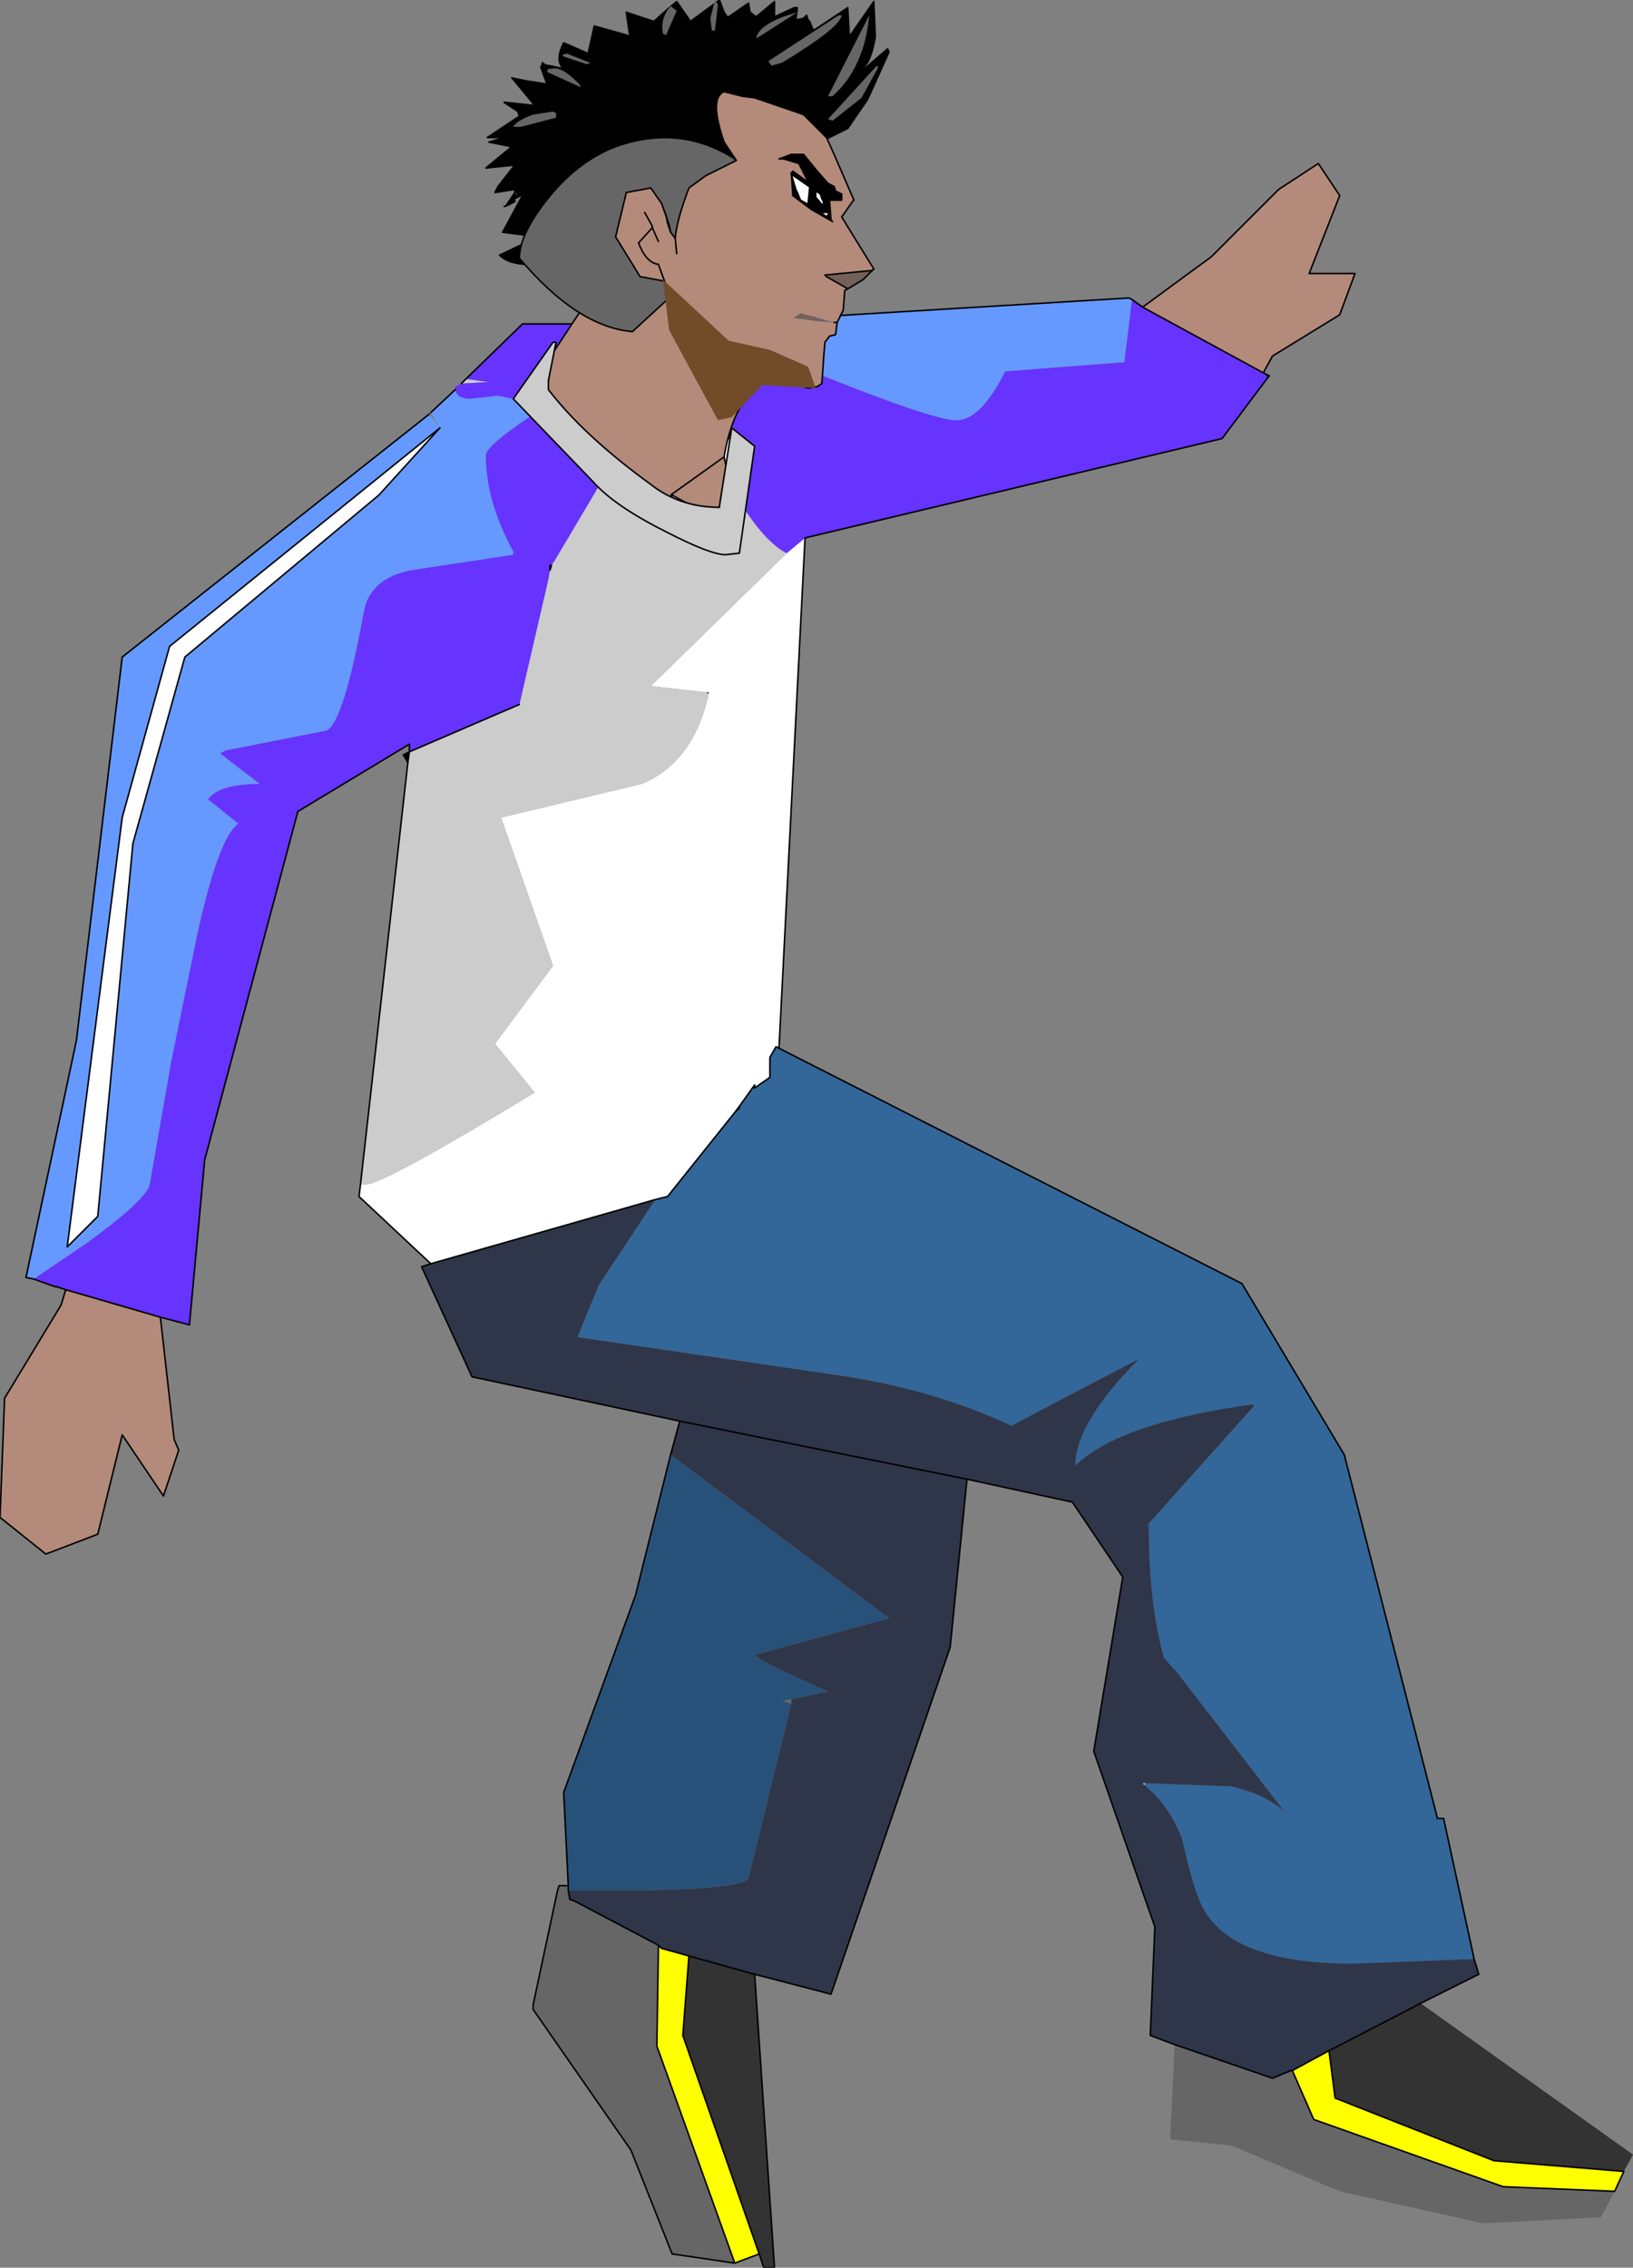 <?xml version="1.0" encoding="UTF-8" standalone="no"?>
<svg xmlns:xlink="http://www.w3.org/1999/xlink" height="74.2px" width="53.45px" xmlns="http://www.w3.org/2000/svg">
  <rect width="100%" height="100%" fill="#808080" stroke="none"/>
  <g transform="matrix(1.0, 0.0, 0.0, 1.0, -7.1, 80.45)">
    <path d="M48.45 -68.25 L48.65 -68.15 48.6 -68.1 48.45 -68.25 M20.45 -55.5 L20.3 -55.75 20.5 -55.85 20.45 -55.5 M30.2 -57.8 L30.3 -57.8 30.3 -57.75 30.2 -57.8 M31.3 -44.25 L31.3 -44.2 31.25 -44.15 31.15 -44.05 31.3 -44.25" fill="#000000" fill-rule="evenodd" stroke="none"/>
    <path d="M33.45 -62.85 L32.6 -46.2 32.5 -46.2 32.3 -45.85 32.3 -45.2 31.8 -44.85 31.8 -44.95 31.3 -44.25 31.15 -44.05 28.95 -41.3 28.55 -41.2 21.2 -39.1 18.85 -41.3 18.9 -41.7 19.1 -41.7 Q19.65 -41.7 24.6 -44.7 L23.3 -46.3 25.2 -48.85 23.5 -53.7 28.1 -54.8 Q29.8 -55.5 30.3 -57.75 L30.3 -57.8 30.2 -57.8 28.4 -58.0 32.85 -62.35 33.45 -62.85 M13.15 -58.95 L11.45 -52.85 10.3 -40.65 9.3 -39.65 11.1 -53.7 12.65 -59.3 21.5 -66.45 19.5 -64.25 13.15 -58.95 M27.0 -65.05 L25.65 -65.95 25.75 -66.1 31.45 -66.1 31.45 -64.55 31.15 -64.2 30.7 -63.7 29.1 -63.7 27.0 -65.05 M44.6 -22.1 L44.55 -22.05 44.5 -22.1 44.6 -22.1 M28.65 -16.8 L28.75 -16.7 28.65 -16.7 28.65 -16.8" fill="#ffffff" fill-rule="evenodd" stroke="none"/>
    <path d="M53.6 -14.9 L60.55 -9.95 60.25 -9.4 56.0 -9.75 50.8 -11.8 50.6 -13.35 53.6 -14.9 M31.8 -15.85 L32.45 -6.25 32.1 -6.25 31.95 -6.7 29.45 -13.85 29.65 -16.45 31.8 -15.85" fill="#333333" fill-rule="evenodd" stroke="none"/>
    <path d="M59.95 -8.75 L59.5 -7.9 55.65 -7.7 50.95 -8.75 47.4 -10.25 45.4 -10.45 45.55 -13.55 48.75 -12.45 49.35 -12.7 49.4 -12.7 50.1 -11.1 56.3 -8.9 59.95 -8.75 M31.15 -6.4 L29.1 -6.7 27.75 -10.1 24.55 -14.7 24.55 -14.85 25.35 -18.6 25.4 -18.75 25.7 -18.75 25.7 -18.6 25.75 -18.3 25.9 -18.25 28.65 -16.8 28.65 -16.7 28.6 -13.5 31.15 -6.4 M33.0 -24.7 L32.7 -24.8 33.0 -24.85 33.0 -24.7" fill="#666666" fill-rule="evenodd" stroke="none"/>
    <path d="M32.6 -46.2 L32.6 -46.15 32.5 -46.2 32.6 -46.2" fill="#525252" fill-rule="evenodd" stroke="none"/>
    <path d="M25.7 -18.75 L25.55 -21.8 27.9 -28.25 29.05 -32.85 36.2 -27.5 31.8 -26.3 Q31.95 -26.1 34.2 -25.1 L33.0 -24.85 32.7 -24.8 33.0 -24.7 31.6 -19.0 Q31.45 -18.65 28.2 -18.6 L25.7 -18.6 25.7 -18.75" fill="#285179" fill-rule="evenodd" stroke="none"/>
    <path d="M32.6 -46.15 L47.75 -38.45 51.1 -32.85 54.15 -20.95 54.35 -20.95 55.35 -16.35 51.4 -16.2 Q47.15 -16.2 46.35 -18.3 46.1 -18.9 45.8 -20.25 45.4 -21.35 44.55 -22.05 L44.6 -22.1 47.4 -22.0 Q48.65 -21.7 49.2 -21.1 L45.65 -25.7 45.2 -26.2 Q44.7 -27.95 44.7 -30.6 L48.15 -34.45 48.1 -34.5 Q43.75 -33.9 42.3 -32.5 42.3 -33.9 44.4 -36.0 L40.2 -33.8 Q37.55 -35.05 34.2 -35.5 L26.0 -36.7 26.7 -38.4 28.55 -41.2 28.95 -41.3 31.15 -44.05 31.25 -44.15 31.3 -44.2 31.3 -44.25 31.8 -44.95 31.8 -44.85 32.3 -45.2 32.3 -45.85 32.5 -46.2 32.6 -46.15" fill="#336699" fill-rule="evenodd" stroke="none"/>
    <path d="M55.35 -16.35 L55.5 -15.85 53.6 -14.9 50.6 -13.35 49.4 -12.7 49.35 -12.7 48.75 -12.45 45.55 -13.55 44.75 -13.85 44.9 -17.4 42.9 -23.15 43.85 -28.85 42.2 -31.3 38.75 -32.05 38.2 -26.55 34.3 -15.2 31.8 -15.85 29.65 -16.45 28.75 -16.7 28.65 -16.8 25.9 -18.25 25.75 -18.3 25.7 -18.6 28.2 -18.6 Q31.45 -18.65 31.6 -19.0 L33.0 -24.7 33.0 -24.85 34.2 -25.1 Q31.95 -26.1 31.8 -26.3 L36.2 -27.5 29.05 -32.85 29.35 -33.95 22.55 -35.4 20.9 -39.0 21.2 -39.1 28.55 -41.2 26.7 -38.4 26.0 -36.7 34.2 -35.5 Q37.55 -35.05 40.2 -33.8 L44.4 -36.0 Q42.3 -33.9 42.3 -32.5 43.75 -33.9 48.1 -34.5 L48.15 -34.45 44.7 -30.6 Q44.7 -27.95 45.2 -26.2 L45.65 -25.7 49.2 -21.1 Q48.65 -21.7 47.4 -22.0 L44.6 -22.1 44.5 -22.1 44.55 -22.05 Q45.4 -21.35 45.8 -20.25 46.1 -18.9 46.35 -18.3 47.15 -16.2 51.4 -16.2 L55.35 -16.35 M29.35 -33.95 L38.75 -32.05 29.35 -33.95" fill="#2f3649" fill-rule="evenodd" stroke="none"/>
    <path d="M60.25 -9.4 L59.95 -8.75 56.3 -8.9 50.1 -11.1 49.4 -12.7 50.6 -13.35 50.8 -11.8 56.0 -9.75 60.25 -9.4 M31.95 -6.7 L31.15 -6.4 28.6 -13.5 28.65 -16.7 28.75 -16.7 29.65 -16.45 29.45 -13.85 31.95 -6.7" fill="#ffff00" fill-rule="evenodd" stroke="none"/>
    <path d="M18.9 -41.7 L20.45 -55.5 20.5 -55.85 24.1 -57.4 25.05 -61.5 25.1 -61.8 25.1 -61.95 25.15 -61.95 25.1 -61.8 25.15 -61.95 25.25 -62.1 27.0 -65.05 29.1 -63.7 30.7 -63.7 30.8 -63.7 31.3 -63.8 31.15 -64.15 31.15 -64.2 31.2 -64.2 31.3 -64.2 31.3 -64.05 Q32.15 -62.7 32.85 -62.35 L28.4 -58.0 30.2 -57.8 30.3 -57.75 Q29.8 -55.5 28.1 -54.8 L23.5 -53.7 25.2 -48.85 23.3 -46.3 24.6 -44.7 Q19.65 -41.7 19.1 -41.7 L18.9 -41.7 M22.2 -67.9 L22.35 -68.05 23.1 -67.95 22.2 -67.9 M31.2 -64.2 L31.3 -64.05 31.2 -64.2" fill="#cccccc" fill-rule="evenodd" stroke="none"/>
    <path d="M48.6 -68.1 L47.1 -66.1 33.45 -62.85 32.85 -62.35 Q32.15 -62.7 31.3 -64.05 L31.3 -64.2 31.2 -64.2 31.15 -64.2 31.45 -64.55 31.45 -66.1 25.75 -66.1 25.65 -65.95 27.0 -65.05 25.25 -62.1 25.15 -61.95 25.1 -61.95 25.1 -61.8 25.05 -61.5 24.1 -57.4 20.5 -55.85 20.5 -56.1 16.85 -53.9 13.8 -42.5 13.3 -37.1 12.35 -37.35 9.25 -38.25 8.95 -38.35 8.9 -38.35 8.2 -38.6 9.9 -39.75 Q11.9 -41.2 12.0 -41.7 L12.7 -45.7 13.55 -49.85 Q14.25 -53.05 14.9 -53.5 L13.9 -54.3 14.0 -54.4 Q14.4 -54.8 15.6 -54.8 L14.3 -55.8 14.5 -55.9 17.8 -56.55 Q18.35 -56.85 19.0 -60.4 19.2 -61.55 20.6 -61.8 L23.9 -62.3 23.9 -62.4 Q23.0 -64.05 23.0 -65.55 23.0 -65.9 24.95 -67.15 L24.35 -67.3 23.4 -67.5 22.5 -67.4 Q22.05 -67.4 22.0 -67.7 L22.0 -67.8 22.2 -67.9 23.1 -67.95 22.35 -68.05 24.2 -69.85 30.0 -69.85 Q31.2 -69.25 33.8 -68.25 37.65 -66.7 38.4 -66.7 39.2 -66.7 40.0 -68.3 L43.9 -68.6 44.15 -70.65 44.5 -70.4 48.45 -68.25 48.6 -68.1" fill="#6633ff" fill-rule="evenodd" stroke="none"/>
    <path d="M8.2 -38.6 L7.95 -38.65 9.6 -46.4 11.1 -58.95 21.15 -66.9 21.5 -66.45 21.2 -66.95 22.0 -67.7 Q22.05 -67.4 22.5 -67.4 L23.4 -67.5 24.35 -67.3 24.95 -67.15 Q23.0 -65.9 23.0 -65.55 23.0 -64.05 23.9 -62.4 L23.9 -62.3 20.6 -61.8 Q19.2 -61.55 19.0 -60.4 18.35 -56.85 17.8 -56.55 L14.5 -55.9 14.3 -55.8 15.6 -54.8 Q14.4 -54.8 14.0 -54.4 L13.9 -54.3 14.9 -53.5 Q14.25 -53.05 13.55 -49.85 L12.7 -45.7 12.0 -41.7 Q11.9 -41.2 9.9 -39.75 L8.2 -38.6 M30.0 -69.85 L44.05 -70.7 44.15 -70.65 43.9 -68.6 40.0 -68.3 Q39.2 -66.7 38.4 -66.7 37.65 -66.7 33.8 -68.25 31.2 -69.25 30.0 -69.85 M13.15 -58.95 L19.5 -64.25 21.5 -66.45 12.65 -59.3 11.1 -53.7 9.3 -39.65 10.3 -40.65 11.45 -52.85 13.15 -58.95" fill="#6699ff" fill-rule="evenodd" stroke="none"/>
    <path d="M44.5 -70.4 L46.75 -72.05 48.95 -74.25 50.25 -75.1 50.95 -74.05 49.95 -71.5 51.45 -71.5 50.95 -70.15 48.75 -68.8 48.45 -68.25 44.5 -70.4 M12.35 -37.35 L12.8 -33.35 12.95 -33.0 12.45 -31.5 11.1 -33.5 10.3 -30.25 8.6 -29.6 7.1 -30.8 7.25 -34.7 9.1 -37.75 9.25 -38.25 12.35 -37.35" fill="#b48a7a" fill-rule="evenodd" stroke="none"/>
    <path d="M44.5 -70.4 L46.75 -72.05 48.95 -74.25 50.25 -75.1 50.95 -74.05 49.95 -71.5 51.45 -71.5 50.95 -70.15 48.75 -68.8 48.45 -68.25 48.65 -68.15 48.6 -68.1 47.1 -66.1 33.45 -62.85 32.6 -46.2 32.6 -46.15 47.75 -38.45 51.1 -32.85 54.15 -20.95 54.35 -20.95 55.35 -16.35 55.5 -15.85 53.6 -14.9 50.6 -13.35 49.4 -12.7 50.1 -11.1 56.3 -8.9 59.95 -8.75 60.25 -9.4 56.0 -9.75 50.8 -11.8 50.6 -13.35 M45.55 -13.55 L44.75 -13.85 44.9 -17.4 42.9 -23.15 43.85 -28.85 42.2 -31.3 38.75 -32.05 38.2 -26.55 34.3 -15.2 31.8 -15.85 32.45 -6.25 32.1 -6.25 31.95 -6.7 31.15 -6.4 29.1 -6.7 27.75 -10.1 24.55 -14.7 24.55 -14.85 25.35 -18.6 25.4 -18.75 25.7 -18.75 25.55 -21.8 27.9 -28.25 29.05 -32.85 29.35 -33.95 22.55 -35.4 20.9 -39.0 21.2 -39.1 18.85 -41.3 18.9 -41.7 20.45 -55.5 20.3 -55.75 20.5 -55.85 20.5 -56.1 16.85 -53.9 13.8 -42.5 13.3 -37.1 12.35 -37.35 12.8 -33.35 12.95 -33.0 12.45 -31.5 11.1 -33.5 10.3 -30.25 8.6 -29.6 7.1 -30.8 7.25 -34.7 9.1 -37.75 9.25 -38.25 8.95 -38.35 8.9 -38.35 8.2 -38.6 7.95 -38.65 9.6 -46.4 11.1 -58.95 21.15 -66.9 M21.2 -66.95 L22.0 -67.7 M22.2 -67.9 L22.35 -68.05 24.2 -69.85 30.0 -69.85 44.05 -70.7 44.15 -70.65 44.5 -70.4 48.45 -68.25 M13.15 -58.95 L19.5 -64.25 21.5 -66.45 12.65 -59.3 11.1 -53.7 9.3 -39.65 10.3 -40.65 11.45 -52.85 13.15 -58.95 M31.15 -64.2 L31.45 -64.55 31.45 -66.1 25.75 -66.1 25.65 -65.95 27.0 -65.05 29.1 -63.7 30.7 -63.7 31.15 -64.2 31.15 -64.15 31.3 -63.8 30.8 -63.7 30.7 -63.7 M25.1 -61.95 L25.1 -61.8 M24.1 -57.4 L20.5 -55.85 20.45 -55.5 M32.5 -46.2 L32.6 -46.15 M32.5 -46.2 L32.3 -45.85 32.3 -45.2 31.8 -44.85 31.8 -44.95 31.3 -44.25 31.3 -44.2 31.25 -44.15 31.15 -44.05 28.95 -41.3 28.55 -41.2 21.2 -39.1 M31.3 -44.25 L31.15 -44.05 M38.75 -32.05 L29.35 -33.95 M9.25 -38.25 L12.35 -37.35 M25.7 -18.6 L25.75 -18.3 25.9 -18.25 28.65 -16.8 28.75 -16.7 29.65 -16.45 31.8 -15.85 M25.7 -18.75 L25.7 -18.6 M29.65 -16.45 L29.45 -13.85 31.95 -6.7 M31.15 -6.4 L28.6 -13.5 28.65 -16.7 28.65 -16.8 M49.4 -12.7 L49.35 -12.7 48.75 -12.45 45.55 -13.55" fill="none" stroke="#000000" stroke-linecap="round" stroke-linejoin="round" stroke-width="0.05"/>
    <path d="M31.2 -64.2 L31.3 -64.2 31.3 -64.05 31.2 -64.2 M25.1 -61.8 L25.15 -61.95" fill="none" stroke="#000000" stroke-linecap="round" stroke-linejoin="round" stroke-width="0.05"/>
    <path d="M26.25 -70.5 Q27.6 -71.45 28.45 -71.5 29.25 -71.55 30.0 -70.6 30.75 -69.6 30.95 -68.75 31.25 -67.55 31.5 -67.4 31.0 -66.7 30.8 -65.5 L31.2 -63.65 Q31.15 -63.1 29.1 -64.25 L29.05 -64.25 29.1 -64.25 29.1 -64.2 29.05 -64.25 28.1 -64.25 Q27.45 -64.25 28.4 -64.6 L27.35 -65.15 Q25.15 -67.2 24.25 -67.5 L24.5 -67.85 26.25 -70.5" fill="#b48a7a" fill-rule="evenodd" stroke="none"/>
    <path d="M30.8 -65.5 Q31.0 -66.7 31.5 -67.4 31.25 -67.55 30.95 -68.75 30.75 -69.6 30.0 -70.6 29.25 -71.55 28.45 -71.5 27.6 -71.45 26.25 -70.5 M24.5 -67.85 L24.25 -67.5 M29.1 -64.2 L29.1 -64.25" fill="none" stroke="#000000" stroke-linecap="round" stroke-linejoin="round" stroke-width="0.05"/>
    <path d="M26.25 -70.5 L24.5 -67.85 M29.05 -64.25 L29.1 -64.25 Q31.15 -63.1 31.2 -63.65 L30.8 -65.5 Z" fill="none" stroke="#000000" stroke-linecap="round" stroke-linejoin="round" stroke-width="0.05"/>
    <path d="M33.8 -79.5 L34.85 -80.2 34.85 -80.15 34.9 -79.25 35.7 -80.4 35.75 -79.25 Q35.6 -78.4 35.35 -78.25 L35.45 -78.25 36.15 -78.85 36.2 -78.75 35.5 -77.2 34.85 -76.25 34.15 -75.9 Q34.05 -75.95 34.05 -75.95 L33.9 -75.75 Q33.65 -75.5 32.15 -74.95 30.4 -74.3 28.7 -74.2 L27.1 -74.2 Q25.95 -73.75 24.7 -71.8 23.8 -71.75 23.45 -72.1 L24.7 -72.7 23.55 -72.85 24.2 -74.05 24.15 -74.05 23.95 -73.95 23.95 -73.85 23.65 -73.7 23.95 -74.15 24.0 -74.0 24.05 -74.05 24.0 -74.2 24.1 -74.25 23.95 -74.25 23.95 -74.45 23.95 -74.25 23.3 -74.15 23.4 -74.35 23.95 -75.05 23.0 -74.95 23.85 -75.65 23.1 -75.8 23.6 -75.95 23.05 -75.95 24.1 -76.65 24.15 -76.7 24.05 -76.8 23.6 -77.1 23.65 -77.1 24.6 -77.0 23.9 -77.85 23.85 -77.9 24.35 -77.8 25.0 -77.7 24.8 -78.25 24.85 -78.35 24.85 -78.4 Q24.95 -78.3 25.1 -78.3 L25.55 -78.2 Q25.25 -78.45 25.55 -79.05 L26.35 -78.7 26.55 -79.6 27.8 -79.25 27.7 -79.35 27.6 -80.05 28.35 -79.8 28.5 -79.75 28.95 -80.15 29.25 -80.4 29.7 -79.75 30.65 -80.45 30.8 -80.05 30.9 -79.9 30.95 -79.9 31.6 -80.35 31.65 -80.05 31.85 -79.9 32.45 -80.4 32.45 -79.9 33.1 -80.2 33.2 -80.2 33.15 -79.8 33.4 -79.85 33.5 -79.95 33.55 -79.8 33.6 -79.75 33.7 -79.5 33.8 -79.5 32.4 -78.75 33.8 -79.5 M34.65 -76.9 L34.05 -75.95 34.65 -76.9 M29.0 -75.35 L30.2 -75.15 30.15 -75.85 30.25 -76.7 31.15 -77.25 Q31.6 -77.35 34.05 -75.95 31.6 -77.35 31.15 -77.25 L30.25 -76.7 30.15 -75.85 30.2 -75.15 29.0 -75.35 28.6 -75.4 27.0 -75.25 26.15 -74.75 27.0 -75.25 28.6 -75.4 29.0 -75.35 M27.8 -79.25 L27.95 -79.15 27.85 -79.15 27.8 -79.25 M26.35 -78.7 L26.3 -78.7 26.55 -78.6 26.35 -78.7 M28.75 -76.7 L28.6 -75.4 28.75 -76.7 M25.3 -77.7 L25.25 -77.7 25.0 -77.7 25.25 -77.7 25.3 -77.7 25.35 -77.7 25.35 -77.75 25.3 -77.7 M24.15 -74.05 L24.0 -74.0 24.15 -74.05 M25.15 -74.55 L24.5 -74.25 24.2 -74.05 24.5 -74.25 25.15 -74.55 M24.1 -76.1 L23.6 -75.95 24.1 -76.1" fill="#000000" fill-rule="evenodd" stroke="none"/>
    <path d="M34.15 -75.9 Q34.05 -75.95 34.05 -75.95 31.6 -77.35 31.15 -77.25 L30.25 -76.7 30.15 -75.85 30.2 -75.15 29.0 -75.35 M23.95 -73.85 L23.65 -73.7 23.6 -73.7 23.65 -73.7 23.95 -74.15 24.0 -74.2 23.95 -74.25 23.3 -74.15 23.4 -74.35 23.95 -75.05 23.0 -74.95 23.85 -75.65 23.1 -75.8 23.6 -75.95 23.05 -75.95 24.1 -76.65 24.05 -76.8 M25.55 -78.2 Q25.25 -78.45 25.55 -79.05 L26.35 -78.7 26.55 -79.6 27.8 -79.25 27.7 -79.35 27.6 -80.05 28.35 -79.8 28.5 -79.75 28.95 -80.15 29.25 -80.4 29.7 -79.75 30.65 -80.45 30.8 -80.05 30.9 -79.9 30.95 -79.9 31.6 -80.35 31.65 -80.05 31.85 -79.9 32.45 -80.4 32.45 -79.9 33.1 -80.2 33.2 -80.2 33.15 -79.8 33.4 -79.85 33.5 -79.95 33.55 -79.8 33.6 -79.75 33.7 -79.5 33.6 -79.75 M27.8 -79.25 L27.95 -79.15 27.85 -79.15 27.8 -79.25 M26.35 -78.7 L26.3 -78.7 26.55 -78.6 26.35 -78.7 M24.15 -76.7 L24.1 -76.65 M24.0 -74.0 L24.05 -74.05 24.0 -74.2 24.1 -74.25 23.95 -74.25 23.95 -74.45 M23.6 -75.95 L24.1 -76.1" fill="none" stroke="#000000" stroke-linecap="round" stroke-linejoin="round" stroke-width="0.05"/>
    <path d="M33.8 -79.5 L34.85 -80.2 34.85 -80.15 34.9 -79.25 35.7 -80.4 35.75 -79.25 Q35.6 -78.4 35.35 -78.25 L35.45 -78.25 36.15 -78.85 36.2 -78.75 35.5 -77.2 34.85 -76.25 34.15 -75.9 M34.05 -75.95 L33.9 -75.75 Q33.65 -75.5 32.15 -74.95 30.4 -74.3 28.7 -74.2 L27.1 -74.2 Q25.95 -73.75 24.7 -71.8 23.8 -71.75 23.45 -72.1 L24.7 -72.7 23.55 -72.85 24.2 -74.05 24.15 -74.05 23.95 -73.95 23.95 -73.85 M23.95 -74.15 L23.95 -74.25 23.95 -74.45 M24.05 -76.8 L23.6 -77.1 23.65 -77.1 24.6 -77.0 23.9 -77.85 23.85 -77.9 24.35 -77.8 25.0 -77.7 24.8 -78.25 24.85 -78.35 24.85 -78.4 Q24.95 -78.3 25.1 -78.3 L25.55 -78.2 M33.8 -79.5 L32.4 -78.75 M34.05 -75.95 L34.65 -76.9 M29.0 -75.35 L28.6 -75.4 27.0 -75.25 26.15 -74.75 M28.6 -75.4 L28.75 -76.7 M24.05 -76.8 L24.15 -76.7 M25.0 -77.7 L25.25 -77.7 25.3 -77.7 25.35 -77.75 25.35 -77.7 25.3 -77.7 M23.95 -74.15 L24.0 -74.0 24.15 -74.05 M24.2 -74.05 L24.5 -74.25 25.15 -74.55" fill="none" stroke="#000000" stroke-linecap="round" stroke-linejoin="round" stroke-width="0.05"/>
    <path d="M34.35 -77.3 L34.2 -77.3 35.55 -79.95 Q35.4 -78.25 34.35 -77.3" fill="#666666" fill-rule="evenodd" stroke="none"/>
    <path d="M35.85 -78.25 L35.3 -77.25 34.35 -76.5 34.2 -76.55 35.8 -78.3 35.85 -78.25" fill="#666666" fill-rule="evenodd" stroke="none"/>
    <path d="M34.65 -79.95 Q34.6 -79.55 32.7 -78.4 L32.35 -78.3 32.25 -78.45 34.55 -79.95 34.65 -79.95" fill="#666666" fill-rule="evenodd" stroke="none"/>
    <path d="M25.3 -76.75 L25.3 -76.6 24.15 -76.3 23.9 -76.3 Q24.0 -76.5 24.55 -76.7 L25.2 -76.8 25.3 -76.75" fill="#666666" fill-rule="evenodd" stroke="none"/>
    <path d="M26.1 -77.65 L26.1 -77.6 25.0 -78.1 25.05 -78.2 25.15 -78.2 Q25.5 -78.3 26.1 -77.65" fill="#666666" fill-rule="evenodd" stroke="none"/>
    <path d="M26.4 -78.4 L26.45 -78.4 26.3 -78.35 25.55 -78.6 25.5 -78.65 25.65 -78.7 26.4 -78.4" fill="#666666" fill-rule="evenodd" stroke="none"/>
    <path d="M29.25 -80.1 L28.9 -79.3 28.8 -79.35 Q28.7 -79.85 29.05 -80.25 L29.25 -80.1" fill="#666666" fill-rule="evenodd" stroke="none"/>
    <path d="M30.6 -80.3 L30.5 -79.45 30.4 -79.45 30.35 -79.85 30.5 -80.45 30.6 -80.3" fill="#666666" fill-rule="evenodd" stroke="none"/>
    <path d="M31.95 -79.25 L31.85 -79.2 Q31.95 -79.7 33.2 -80.05 L31.95 -79.25" fill="#666666" fill-rule="evenodd" stroke="none"/>
    <path d="M24.1 -72.0 Q24.1 -72.75 24.95 -73.85 25.95 -75.15 27.25 -75.65 29.35 -76.4 31.15 -75.25 31.55 -74.1 30.65 -72.45 L29.2 -70.8 29.0 -70.7 27.8 -69.6 Q26.0 -69.75 24.1 -72.0" fill="#666666" fill-rule="evenodd" stroke="none"/>
    <path d="M24.1 -72.0 Q26.0 -69.75 27.8 -69.6 L29.0 -70.7 29.2 -70.8 30.65 -72.45 Q31.55 -74.1 31.15 -75.25 29.35 -76.4 27.25 -75.65 25.95 -75.15 24.95 -73.85 24.1 -72.75 24.1 -72.0 Z" fill="none" stroke="#000000" stroke-linecap="round" stroke-linejoin="round" stroke-width="0.05"/>
    <path d="M33.4 -76.7 L34.15 -75.95 34.2 -75.85 34.4 -75.4 35.05 -73.9 35.0 -73.85 34.65 -73.35 35.7 -71.65 35.65 -71.6 34.1 -71.45 34.15 -71.4 34.85 -71.0 34.75 -70.95 34.7 -70.3 34.5 -69.9 34.45 -69.5 34.25 -69.45 34.1 -69.25 34.05 -68.65 34.05 -68.6 34.0 -67.9 33.85 -67.8 33.55 -67.75 32.3 -68.15 29.5 -69.5 29.4 -69.65 29.25 -70.05 28.85 -71.25 28.05 -71.4 27.25 -72.7 27.6 -74.15 28.4 -74.3 28.75 -73.8 28.9 -73.4 28.95 -73.25 28.95 -73.15 29.05 -72.85 29.2 -72.65 Q29.25 -73.25 29.65 -74.3 L30.2 -74.7 31.2 -75.2 30.8 -75.8 Q30.3 -77.25 30.8 -77.45 L31.4 -77.3 31.8 -77.25 33.4 -76.7 M34.1 -71.45 L34.15 -71.4 34.1 -71.45 M34.4 -69.9 L33.3 -70.2 33.1 -70.05 33.75 -69.95 34.4 -69.9 34.5 -69.9 34.4 -69.9 M28.45 -73.05 L28.45 -73.0 28.0 -72.5 Q28.25 -71.85 28.65 -71.8 28.25 -71.85 28.0 -72.5 L28.45 -73.0 28.45 -73.05 28.2 -73.5 28.45 -73.05 M28.65 -72.55 L28.45 -73.0 28.65 -72.55 M28.65 -71.8 L28.85 -71.25 28.65 -71.8 M29.25 -72.15 L29.2 -72.65 29.25 -72.15 M32.95 -70.35 L33.05 -70.4 33.0 -70.4 32.95 -70.35" fill="#b48a7a" fill-rule="evenodd" stroke="none"/>
    <path d="M35.65 -71.6 L35.35 -71.3 34.85 -71.0 34.15 -71.4 34.1 -71.45 35.65 -71.6 M34.4 -69.9 L33.75 -69.95 33.1 -70.05 33.3 -70.2 34.4 -69.9" fill="#736059" fill-rule="evenodd" stroke="none"/>
    <path d="M31.8 -77.25 L32.75 -77.0 33.4 -76.7 34.15 -75.95 34.2 -75.85 34.4 -75.4 35.05 -73.9 35.0 -73.85 34.65 -73.35 35.7 -71.65 35.65 -71.6 35.35 -71.3 34.85 -71.0 34.75 -70.95 34.7 -70.3 34.5 -69.9 34.45 -69.5 34.25 -69.45 34.1 -69.25 34.05 -68.65 34.05 -68.6 34.0 -67.9 33.85 -67.8 33.55 -67.75 32.3 -68.15 29.5 -69.5 29.4 -69.65 29.25 -70.05 28.85 -71.25 28.65 -71.8 M31.4 -77.3 L31.8 -77.25 M34.4 -69.9 L34.5 -69.9" fill="none" stroke="#000000" stroke-linecap="round" stroke-linejoin="round" stroke-width="0.05"/>
    <path d="M28.85 -71.25 L28.05 -71.4 27.25 -72.7 27.6 -74.15 28.4 -74.3 28.75 -73.8 29.0 -73.1 29.05 -72.85 29.2 -72.65 Q29.25 -73.25 29.65 -74.3 L30.2 -74.7 31.2 -75.2 30.8 -75.8 Q30.3 -77.25 30.8 -77.45 L31.4 -77.3 M31.8 -77.25 L33.4 -76.7 M34.15 -71.4 L34.85 -71.0 M34.15 -71.4 L34.1 -71.45 35.65 -71.6 35.7 -71.65 M28.45 -73.0 L28.45 -73.05 28.2 -73.5 M28.65 -71.8 Q28.25 -71.85 28.0 -72.5 L28.45 -73.0 28.45 -73.05 M28.45 -73.0 L28.65 -72.55 M28.9 -73.4 L28.95 -73.25 28.95 -73.15 28.9 -73.4 28.75 -73.8 M28.95 -73.15 L29.05 -72.85 M29.2 -72.65 L29.25 -72.15" fill="none" stroke="#000000" stroke-linecap="round" stroke-linejoin="round" stroke-width="0.05"/>
    <path d="M33.6 -74.45 L33.05 -74.85 33.0 -74.75 33.65 -74.3 33.65 -74.4 33.6 -74.45 33.65 -74.4 33.65 -74.3 33.6 -74.3 33.55 -73.8 33.65 -73.7 Q33.4 -73.85 33.3 -73.9 L33.2 -74.15 33.15 -74.25 33.0 -74.75 33.0 -74.8 33.05 -74.05 33.65 -73.6 34.35 -73.2 34.3 -73.25 34.25 -73.9 34.65 -73.9 34.65 -74.0 34.65 -74.05 34.65 -74.1 34.45 -74.2 34.4 -74.35 34.2 -74.45 33.85 -74.85 33.4 -75.4 33.2 -75.4 33.0 -75.4 32.6 -75.25 32.75 -75.25 33.25 -75.1 33.55 -74.5 33.6 -74.45 M34.2 -74.05 L34.25 -73.95 34.25 -73.9 34.25 -73.95 34.2 -74.05 M33.95 -73.5 L33.8 -73.6 33.7 -73.65 33.65 -73.7 33.7 -73.65 33.8 -73.6 33.95 -73.5 34.1 -73.5 34.2 -73.5 34.25 -73.5 34.15 -73.35 34.1 -73.4 33.95 -73.5 M34.2 -73.55 L34.2 -73.5 34.2 -73.55 34.3 -73.25 34.2 -73.55 34.2 -73.8 34.2 -73.55 34.25 -73.55 34.25 -73.6 34.2 -73.55 M33.65 -74.4 L33.75 -74.35 33.85 -74.25 34.1 -74.05 33.85 -74.25 33.75 -74.35 33.65 -74.4 M34.25 -73.95 L34.2 -73.95 34.25 -73.95 34.25 -73.9 34.25 -73.95 34.2 -73.95 34.25 -73.95 M34.2 -73.8 L34.1 -74.05 34.2 -73.95 34.2 -73.7 34.2 -73.8 M33.65 -74.3 L33.8 -74.2 33.65 -74.3 M34.25 -73.6 L34.2 -73.7 34.25 -73.6 34.25 -73.7 34.2 -73.7 34.25 -73.7 34.25 -73.6" fill="#000000" fill-rule="evenodd" stroke="none"/>
    <path d="M33.65 -74.3 L33.0 -74.75 33.15 -74.25 33.2 -74.15 33.3 -73.9 Q33.4 -73.85 33.65 -73.7 L33.55 -73.8 33.6 -74.3 33.65 -74.3 M33.95 -73.5 L34.1 -73.4 34.15 -73.35 34.25 -73.5 34.2 -73.5 34.1 -73.5 33.95 -73.5" fill="#ffffff" fill-rule="evenodd" stroke="none"/>
    <path d="M33.05 -74.85 L33.6 -74.45 33.65 -74.4 33.65 -74.3 33.0 -74.75 33.05 -74.85 M34.25 -73.9 L34.65 -73.9 34.65 -74.0 34.65 -74.05 34.65 -74.1 34.45 -74.2 34.4 -74.35 34.2 -74.45 33.85 -74.85 33.4 -75.4 33.2 -75.4 33.0 -75.4 32.6 -75.25 32.75 -75.25 33.25 -75.1 33.55 -74.5 33.6 -74.45 M33.0 -74.75 L33.0 -74.8 M33.65 -74.3 L33.6 -74.3 33.55 -73.8 33.65 -73.7 Q33.4 -73.85 33.3 -73.9 L33.2 -74.15 33.15 -74.25 33.0 -74.75 M33.65 -73.7 L33.7 -73.65 33.8 -73.6 33.95 -73.5 34.1 -73.4 34.15 -73.35 34.25 -73.5 34.2 -73.5 34.2 -73.55 34.25 -73.55 34.25 -73.6 34.25 -73.7 34.2 -73.7 34.2 -73.8 34.1 -74.05 33.85 -74.25 33.75 -74.35 33.65 -74.4 M34.25 -73.9 L34.25 -73.95 34.2 -73.95 34.1 -74.05 M33.8 -74.2 L33.65 -74.3 M33.95 -73.5 L34.1 -73.5 34.2 -73.5 34.25 -73.5" fill="none" stroke="#000000" stroke-linecap="round" stroke-linejoin="round" stroke-width="0.05"/>
    <path d="M33.0 -74.8 L33.05 -74.05 33.65 -73.6 34.35 -73.2 34.3 -73.25 34.25 -73.9 34.25 -73.95 34.2 -74.05 M34.2 -73.55 L34.3 -73.25 34.35 -73.2 M34.2 -73.95 L34.25 -73.95 M34.2 -73.8 L34.2 -73.55 34.25 -73.6 34.2 -73.7 34.2 -73.95" fill="none" stroke="#000000" stroke-linecap="round" stroke-linejoin="round" stroke-width="0.05"/>
    <path d="M33.8 -74.1 L33.8 -74.0 34.05 -73.7 34.05 -73.85 34.0 -73.95 33.95 -74.1 33.8 -74.2 33.8 -74.1" fill="#ffffff" fill-rule="evenodd" stroke="none"/>
    <path d="M33.8 -74.1 L33.8 -74.0 34.05 -73.7 34.05 -73.85 34.0 -73.95 33.95 -74.1 33.8 -74.2 33.8 -74.1 Z" fill="none" stroke="#000000" stroke-linecap="round" stroke-linejoin="round" stroke-width="0.05"/>
    <path d="M29.0 -69.65 L28.8 -71.3 30.95 -69.3 32.3 -69.0 33.55 -68.45 33.8 -67.75 32.05 -67.85 31.05 -66.8 30.6 -66.7 29.0 -69.65" fill="#724b29" fill-rule="evenodd" stroke="none"/>
    <path d="M31.8 -65.85 L31.3 -62.35 30.85 -62.3 Q30.35 -62.3 28.9 -63.05 27.2 -63.9 26.5 -64.7 L23.9 -67.4 25.2 -69.25 25.3 -69.25 25.05 -68.0 25.05 -67.7 25.25 -67.45 Q26.4 -66.05 28.4 -64.6 29.35 -63.85 30.65 -63.85 L30.65 -63.9 31.05 -66.45 31.8 -65.85" fill="#cccccc" fill-rule="evenodd" stroke="none"/>
    <path d="M31.8 -65.85 L31.3 -62.35 30.85 -62.3 Q30.35 -62.3 28.9 -63.05 27.2 -63.9 26.5 -64.7 L23.9 -67.4 25.2 -69.25 25.3 -69.25 25.05 -68.0 25.05 -67.7 25.25 -67.45 Q26.4 -66.05 28.4 -64.6 29.35 -63.85 30.65 -63.85 L30.65 -63.9 31.05 -66.45 31.8 -65.85 Z" fill="none" stroke="#000000" stroke-linecap="round" stroke-linejoin="round" stroke-width="0.05"/>
  </g>
</svg>

